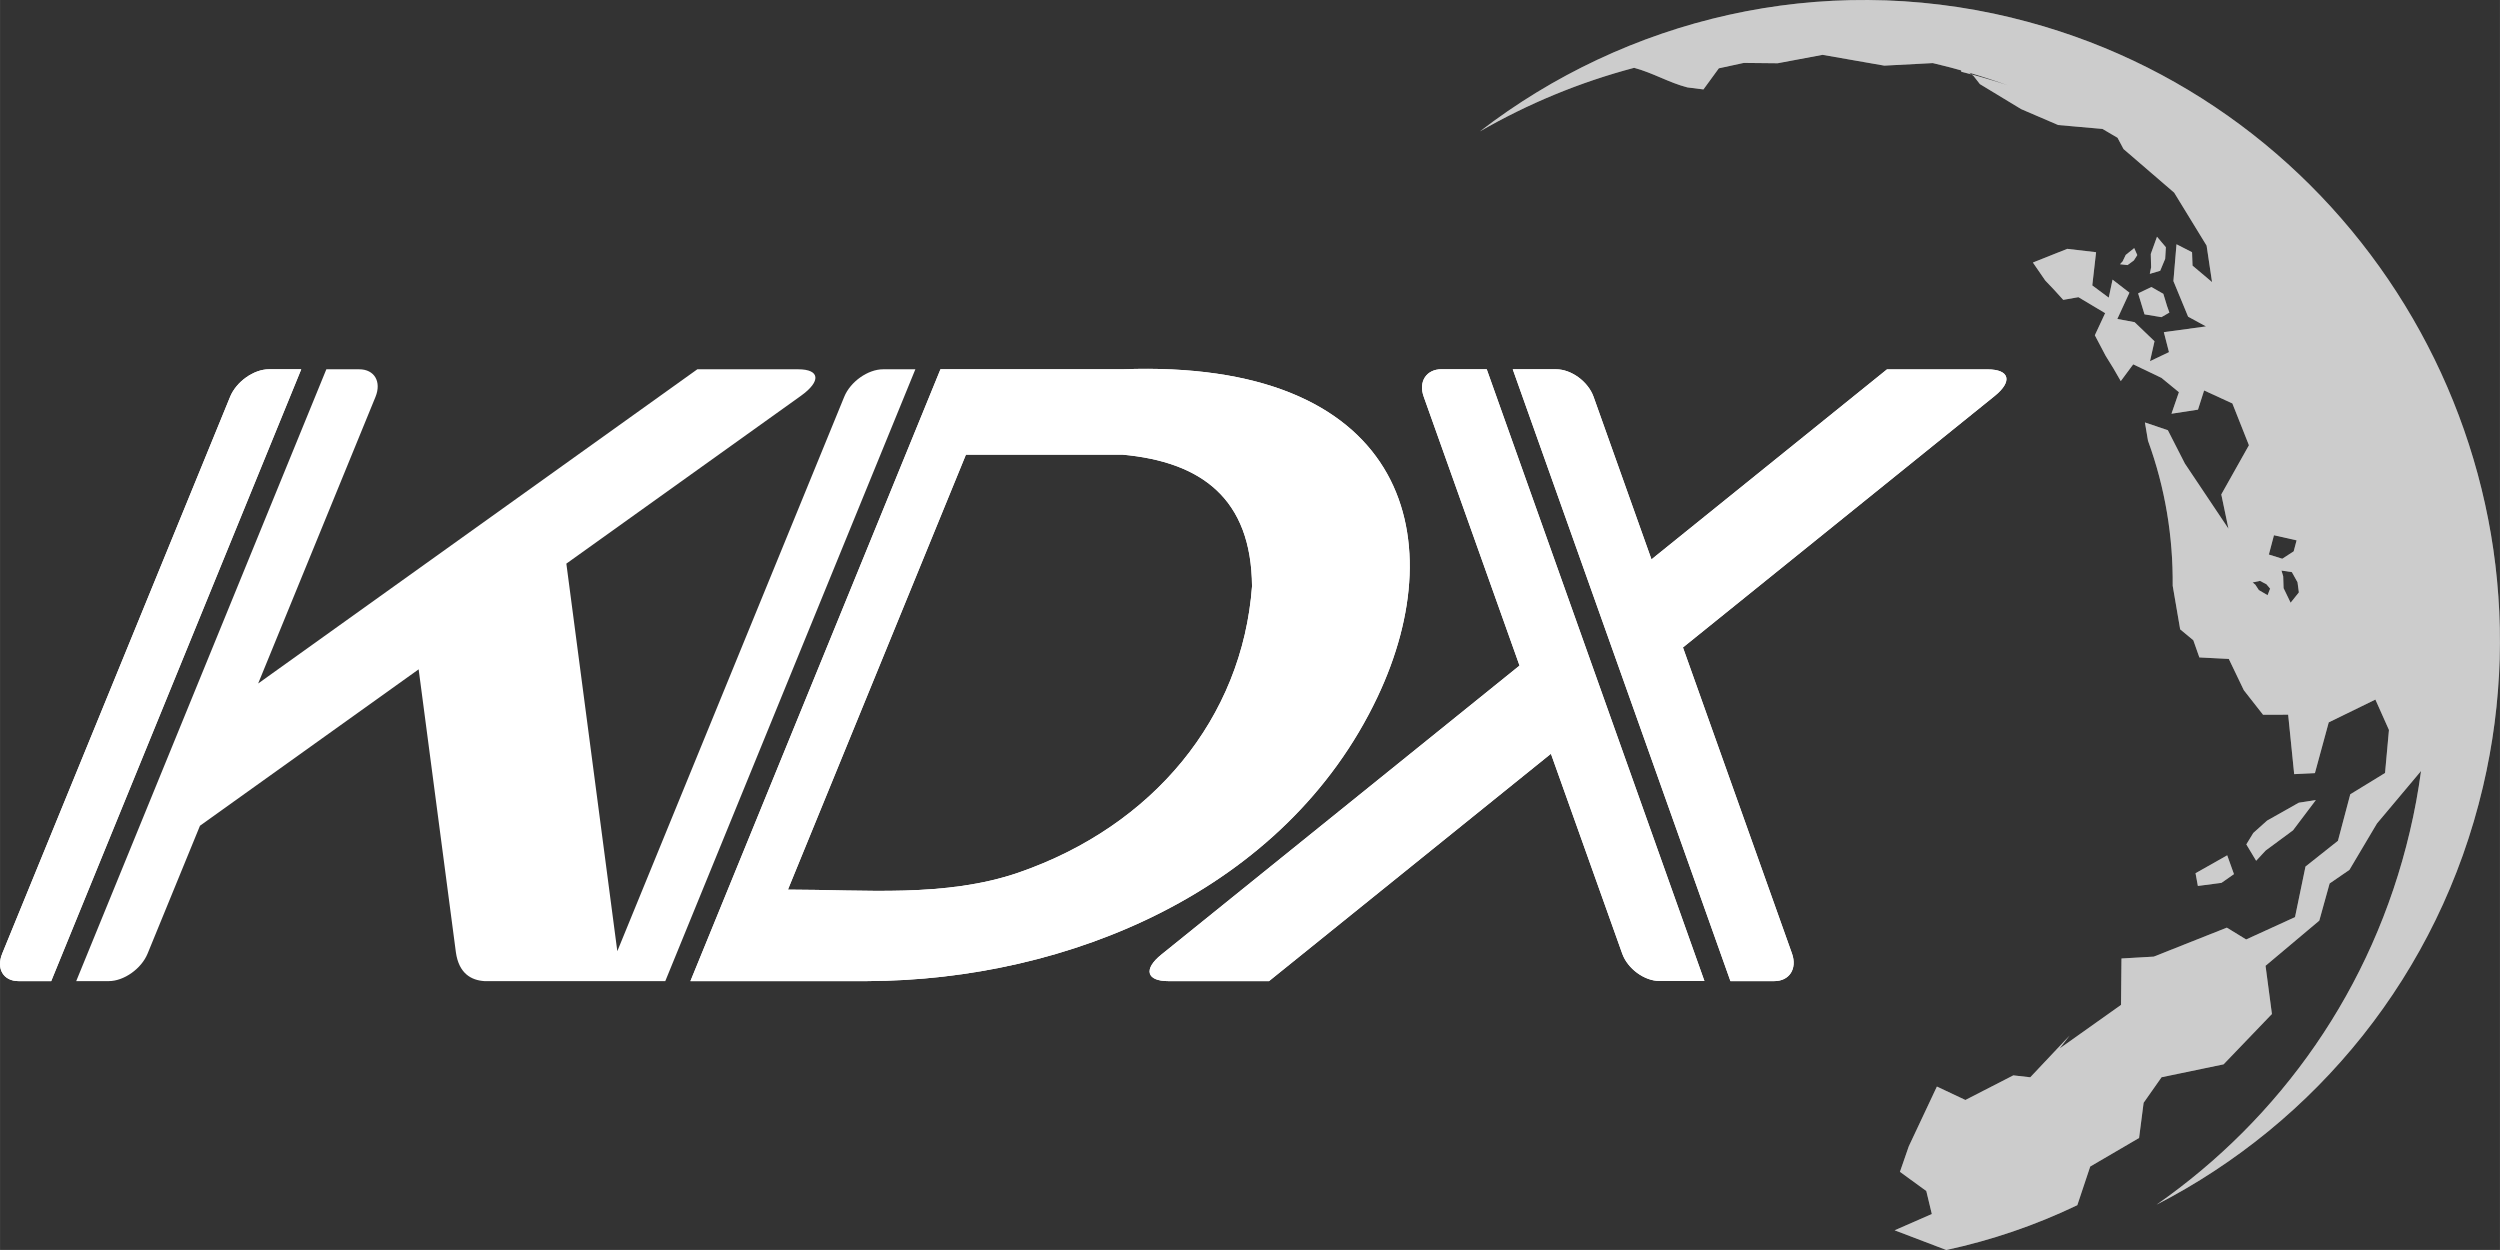 <?xml version="1.0" encoding="UTF-8"?> <!-- Creator: CorelDRAW 2020 (64-Bit) --> <svg xmlns="http://www.w3.org/2000/svg" xmlns:xlink="http://www.w3.org/1999/xlink" xmlns:xodm="http://www.corel.com/coreldraw/odm/2003" xml:space="preserve" width="37.174mm" height="18.586mm" style="shape-rendering:geometricPrecision; text-rendering:geometricPrecision; image-rendering:optimizeQuality; fill-rule:evenodd; clip-rule:evenodd" viewBox="0 0 1918.16 959.05"><rect x="0" y="0" width="1918.16" height="959.05" fill="#333333" stroke="none"/> <defs> <style type="text/css"> <![CDATA[ .fil1 {fill:white;fill-rule:nonzero} .fil0 {fill:white;fill-opacity:0.502} ]]> </style> </defs> <g id="Слой_x0020_1">  <g id="_2878047261696"> <path class="fil0" d="M1734.03 445.69l-5.66 1.22 2.07 1.72 2.69 4.12 6.71 3.93 1.95 -5.01 -2.8 -3.36 -4.97 -2.62zm24.47 -6.71l-7.99 -1.19 1.32 4.38 0.29 9.11 5.41 11.18 6.33 -7.92 -1.04 -7.8 -4.32 -7.76zm3.63 -24.37l-17.39 -3.92 -3.91 14.8 10.3 3.22 8.75 -5.67 2.24 -8.44zm-129.75 -211.22l-5.77 -0.65 2.02 -2.17 2.38 -4.97 6.51 -5.24 2.35 5.36 -2.63 4.12 -4.85 3.56zm25.06 4.38l-7.96 2.36 1.02 -5.04 -0.27 -10.2 4.78 -13.24 6.8 8.06 -0.53 8.88 -3.83 9.17zm5.21 26.86l1.86 5.2 -6.11 3.52 -12.97 -2.15 -4.9 -16.1 10.15 -4.87 9.18 5.22 2.8 9.18zm114.25 379.25l-13.1 2.03 -24.34 13.74 -10.56 9.47 -5.35 8.77 7.53 12.56 7.3 -7.86 20.99 -15.51 17.52 -23.21zm-62.85 56.83l-5.17 -14.44 -24.3 13.74 1.79 9.77 18.1 -2.38 9.58 -6.69zm-170.22 -657.06c-147.83,-35.85 -296.31,0.91 -408.36,87.19 36.98,-21.36 76.73,-37.78 118.35,-48.81 14.49,3.91 26.74,11.39 40.83,15.03l12.35 1.56 11.81 -16.2 19.09 -4.14 26.02 0.26 34.47 -6.47 47.37 8.29 37.22 -1.95c1.99,0.52 4.02,0.92 6,1.47 5.3,1.27 10.52,2.64 15.76,4.14 0.08,0.57 0.11,1.04 0.11,1.04 1.16,0.28 2.27,0.58 3.38,0.86 1.95,0.51 3.87,1.01 5.79,1.54 1.43,0.39 2.78,0.75 4.14,1.15 1.84,0.5 3.65,1.05 5.48,1.59 1.37,0.41 2.78,0.77 4.15,1.24 1.85,0.53 3.65,1.12 5.54,1.68 1.42,0.45 2.79,0.91 4.2,1.35 1.06,0.35 2.14,0.72 3.19,1.05 -9.76,-3.54 -19.77,-6.82 -29.9,-9.78l3.36 2.47 4.96 6.33 31.7 19.21 28.35 12.18 34 3c3.89,2.2 7.75,4.49 11.54,6.78l4.61 8.65 38.86 33.46 24.87 40.62 4.18 28.01 -14.98 -12.64 -0.37 -10.29 -11.93 -6.09 -2.37 28.24 11.28 27.3 13.73 7.48 -32.35 4.42 3.94 15.32 -14.57 6.95 3.46 -15.3 -15.27 -14.64 -13.27 -2.46 9.3 -20.17 -12.95 -10.02 -2.92 13.84 -12.63 -9.38 2.91 -25.48 -22.11 -2.59 -26.36 10.5 9.46 13.76c4.76,4.91 9.39,9.86 13.82,14.88l11.63 -2.06 20.53 12.25 -7.91 16.97 8.31 15.8c4.11,6.42 7.96,12.88 11.57,19.38l9.55 -12.87 21.65 10.36 13.42 11.01 -5.71 16.53 20.34 -3.14 4.7 -14.72 21.69 9.96 12.71 32.07 -21.21 37.76 5.51 26.3 -33.43 -49.96 -13.09 -25.63 -17.6 -5.95 2.37 14.01c13.27,36.35 19.29,73.87 18.95,111.26l5.73 33.47 10.1 8.39 4.63 13.17 22.6 1.15 11.53 24.02 14.75 18.82 19.25 -0.06 4.62 45.61 15.9 -0.77 10.61 -38.94 35.8 -17.5 10.41 23.32 -3 33.03 -26.68 16.33 -9.46 35.7 -24.9 19.75 -8.04 38.81 -37.5 17.13 -14.8 -9.07 -56.07 22.24 -24.77 1.42 -0.35 35.62 -47.09 33.42 7.69 -9.95 -30.24 32.07 -13.01 -1.47 -36.77 18.89 -21.86 -10.31 -21.57 45.85 -6.79 19.58 20.22 14.7 4.24 17.67 -28.52 12.49 39.64 15.1c34.76,-7.5 68.35,-18.94 100.51,-34.38l9.9 -29.66 37.49 -21.91 3.48 -26.99 13.77 -19.6 47.58 -9.9 37.1 -38.64 -4.89 -36.97 41.24 -34.67 7.92 -28.5 15.2 -10.44 21.12 -35.59 33.84 -40.29c-2.1,15.44 -4.91,30.93 -8.58,46.4 -28.41,121.02 -99.94,220.58 -194.32,286.35 121.77,-62.71 216.58,-176.51 250.4,-320.62 61.52,-261.77 -100.81,-526.82 -361.29,-590z"></path> <path class="fil1" d="M1189.98 578.33l-216.31 174.46 -77.29 0c-16.8,0 -19.21,-9.15 -5.35,-20.32l274.86 -221.77 -73.5 -206.27c-4.24,-11.59 2,-21.12 13.65,-21.12l34.67 0 167.03 469.38 -34.42 0c-11.64,0 -24.59,-9.44 -28.69,-21.14l-54.65 -153.21z"></path> <path class="fil1" d="M1193.99 283.35l-33.3 0 167.02 469.44 33.59 0c11.64,0 17.78,-9.49 13.64,-21.14l-83.67 -234.87 239.22 -192.99c13.85,-11.19 11.47,-20.36 -5.37,-20.36l-77.31 0 -180.69 145.77 -44.4 -124.69c-4.12,-11.66 -17.06,-21.17 -28.74,-21.17z"></path> <path class="fil1" d="M206.34 283.35l24.77 0 -191.85 469.44 -25.04 0c-11.66,0 -17.29,-9.49 -12.53,-21.14l174.83 -427.14c4.77,-11.66 18.15,-21.17 29.81,-21.17z"></path> <path class="fil1" d="M677.55 283.35c-11.64,0 -25.1,9.5 -29.84,21.17l-174.08 425.31 -39.1 -297.36 180 -128.77c15.6,-11.19 14.66,-20.35 -2.15,-20.35l-77.35 0 -336.98 241.1 90.04 -219.93c4.75,-11.66 -0.83,-21.17 -12.52,-21.17l-25.19 0 -191.92 469.44 24.99 0c11.62,0 25.04,-9.49 29.79,-21.14l40.18 -98.08 167.78 -120 28.57 217.09c2.3,16.43 11.95,21.5 21.88,22.13l87.7 0 17.33 0 33.76 0 191.88 -469.44 -24.77 0z"></path> <path class="fil1" d="M781.7 669.46c-56.15,19.39 -118.71,13.13 -177.17,13.13l136.58 -333.74 120.23 0c60.14,5.52 98.86,33.43 99.3,101.05 -7.48,101.1 -75.86,183.85 -178.94,219.56zm79.64 -386.12l-139.76 0 -191.85 469.44 135.88 0c153.62,-0.55 320.74,-69.22 391.19,-217.82 59.67,-125.86 18.45,-259.6 -195.46,-251.62z"></path> <path class="fil0" d="M1734.03 445.69l-5.66 1.22 2.07 1.72 2.69 4.12 6.71 3.93 1.95 -5.01 -2.8 -3.36 -4.97 -2.62zm24.47 -6.71l-7.99 -1.19 1.32 4.38 0.29 9.11 5.41 11.18 6.33 -7.92 -1.04 -7.8 -4.32 -7.76zm3.63 -24.37l-17.39 -3.92 -3.91 14.8 10.3 3.22 8.75 -5.67 2.24 -8.44zm-129.75 -211.22l-5.77 -0.65 2.02 -2.17 2.38 -4.97 6.51 -5.24 2.35 5.36 -2.63 4.12 -4.85 3.56zm25.06 4.38l-7.96 2.36 1.02 -5.04 -0.27 -10.2 4.78 -13.24 6.8 8.06 -0.53 8.88 -3.83 9.17zm5.21 26.86l1.86 5.2 -6.11 3.52 -12.97 -2.15 -4.9 -16.1 10.15 -4.87 9.18 5.22 2.8 9.18zm114.25 379.25l-13.1 2.03 -24.34 13.74 -10.56 9.47 -5.35 8.77 7.53 12.56 7.3 -7.86 20.99 -15.51 17.52 -23.21zm-62.85 56.83l-5.17 -14.44 -24.3 13.74 1.79 9.77 18.1 -2.38 9.58 -6.69zm-170.22 -657.06c-147.83,-35.85 -296.31,0.91 -408.36,87.19 36.98,-21.36 76.73,-37.78 118.35,-48.81 14.49,3.91 26.74,11.39 40.83,15.03l12.35 1.56 11.81 -16.2 19.09 -4.14 26.02 0.26 34.47 -6.47 47.37 8.29 37.22 -1.95c1.99,0.52 4.02,0.92 6,1.47 5.3,1.27 10.52,2.64 15.76,4.14 0.08,0.57 0.11,1.04 0.11,1.04 1.16,0.28 2.27,0.58 3.38,0.86 1.95,0.51 3.87,1.01 5.79,1.54 1.43,0.39 2.78,0.75 4.14,1.15 1.84,0.5 3.65,1.05 5.48,1.59 1.37,0.41 2.78,0.77 4.15,1.24 1.85,0.53 3.65,1.12 5.54,1.68 1.42,0.45 2.79,0.91 4.2,1.35 1.06,0.35 2.14,0.72 3.19,1.05 -9.76,-3.54 -19.77,-6.82 -29.9,-9.78l3.36 2.47 4.96 6.33 31.7 19.21 28.35 12.18 34 3c3.89,2.2 7.75,4.49 11.54,6.78l4.61 8.65 38.86 33.46 24.87 40.62 4.18 28.01 -14.98 -12.64 -0.37 -10.29 -11.93 -6.09 -2.37 28.24 11.28 27.3 13.73 7.48 -32.35 4.42 3.94 15.32 -14.57 6.95 3.46 -15.3 -15.27 -14.64 -13.27 -2.46 9.3 -20.17 -12.95 -10.02 -2.92 13.84 -12.63 -9.38 2.91 -25.48 -22.11 -2.59 -26.36 10.5 9.46 13.76c4.76,4.91 9.39,9.86 13.82,14.88l11.63 -2.06 20.53 12.25 -7.91 16.97 8.31 15.8c4.11,6.42 7.96,12.88 11.57,19.38l9.55 -12.87 21.65 10.36 13.42 11.01 -5.71 16.53 20.34 -3.14 4.7 -14.72 21.69 9.96 12.71 32.07 -21.21 37.76 5.51 26.3 -33.43 -49.96 -13.09 -25.63 -17.6 -5.95 2.37 14.01c13.27,36.35 19.29,73.87 18.95,111.26l5.73 33.47 10.1 8.39 4.63 13.17 22.6 1.15 11.53 24.02 14.75 18.82 19.25 -0.06 4.62 45.61 15.9 -0.77 10.61 -38.94 35.8 -17.5 10.41 23.32 -3 33.03 -26.68 16.33 -9.46 35.7 -24.9 19.75 -8.04 38.81 -37.5 17.13 -14.8 -9.07 -56.07 22.24 -24.77 1.42 -0.35 35.62 -47.09 33.42 7.69 -9.95 -30.24 32.07 -13.01 -1.47 -36.77 18.89 -21.86 -10.31 -21.57 45.85 -6.79 19.58 20.22 14.7 4.24 17.67 -28.52 12.49 39.64 15.1c34.76,-7.5 68.35,-18.94 100.51,-34.38l9.9 -29.66 37.49 -21.91 3.48 -26.99 13.77 -19.6 47.58 -9.9 37.1 -38.64 -4.89 -36.97 41.24 -34.67 7.92 -28.5 15.2 -10.44 21.12 -35.59 33.84 -40.29c-2.1,15.44 -4.91,30.93 -8.58,46.4 -28.41,121.02 -99.94,220.58 -194.32,286.35 121.77,-62.71 216.58,-176.51 250.4,-320.62 61.52,-261.77 -100.81,-526.82 -361.29,-590z"></path> <path class="fil1" d="M1189.98 578.33l-216.31 174.46 -77.29 0c-16.8,0 -19.21,-9.15 -5.35,-20.32l274.86 -221.77 -73.5 -206.27c-4.24,-11.59 2,-21.12 13.65,-21.12l34.67 0 167.03 469.38 -34.42 0c-11.64,0 -24.59,-9.44 -28.69,-21.14l-54.65 -153.21z"></path> <path class="fil1" d="M1193.99 283.35l-33.3 0 167.02 469.44 33.59 0c11.64,0 17.78,-9.49 13.64,-21.14l-83.67 -234.87 239.22 -192.99c13.85,-11.19 11.47,-20.36 -5.37,-20.36l-77.31 0 -180.69 145.77 -44.4 -124.69c-4.12,-11.66 -17.06,-21.17 -28.74,-21.17z"></path> <path class="fil1" d="M206.34 283.35l24.77 0 -191.85 469.44 -25.04 0c-11.66,0 -17.29,-9.49 -12.53,-21.14l174.83 -427.14c4.77,-11.66 18.15,-21.17 29.81,-21.17z"></path> <path class="fil1" d="M781.7 669.46c-56.15,19.39 -118.71,13.13 -177.17,13.13l136.58 -333.74 120.23 0c60.14,5.52 98.86,33.43 99.3,101.05 -7.48,101.1 -75.86,183.85 -178.94,219.56zm79.64 -386.12l-139.76 0 -191.85 469.44 135.88 0c153.62,-0.55 320.74,-69.22 391.19,-217.82 59.67,-125.86 18.45,-259.6 -195.46,-251.62z"></path> </g> </g> </svg> 